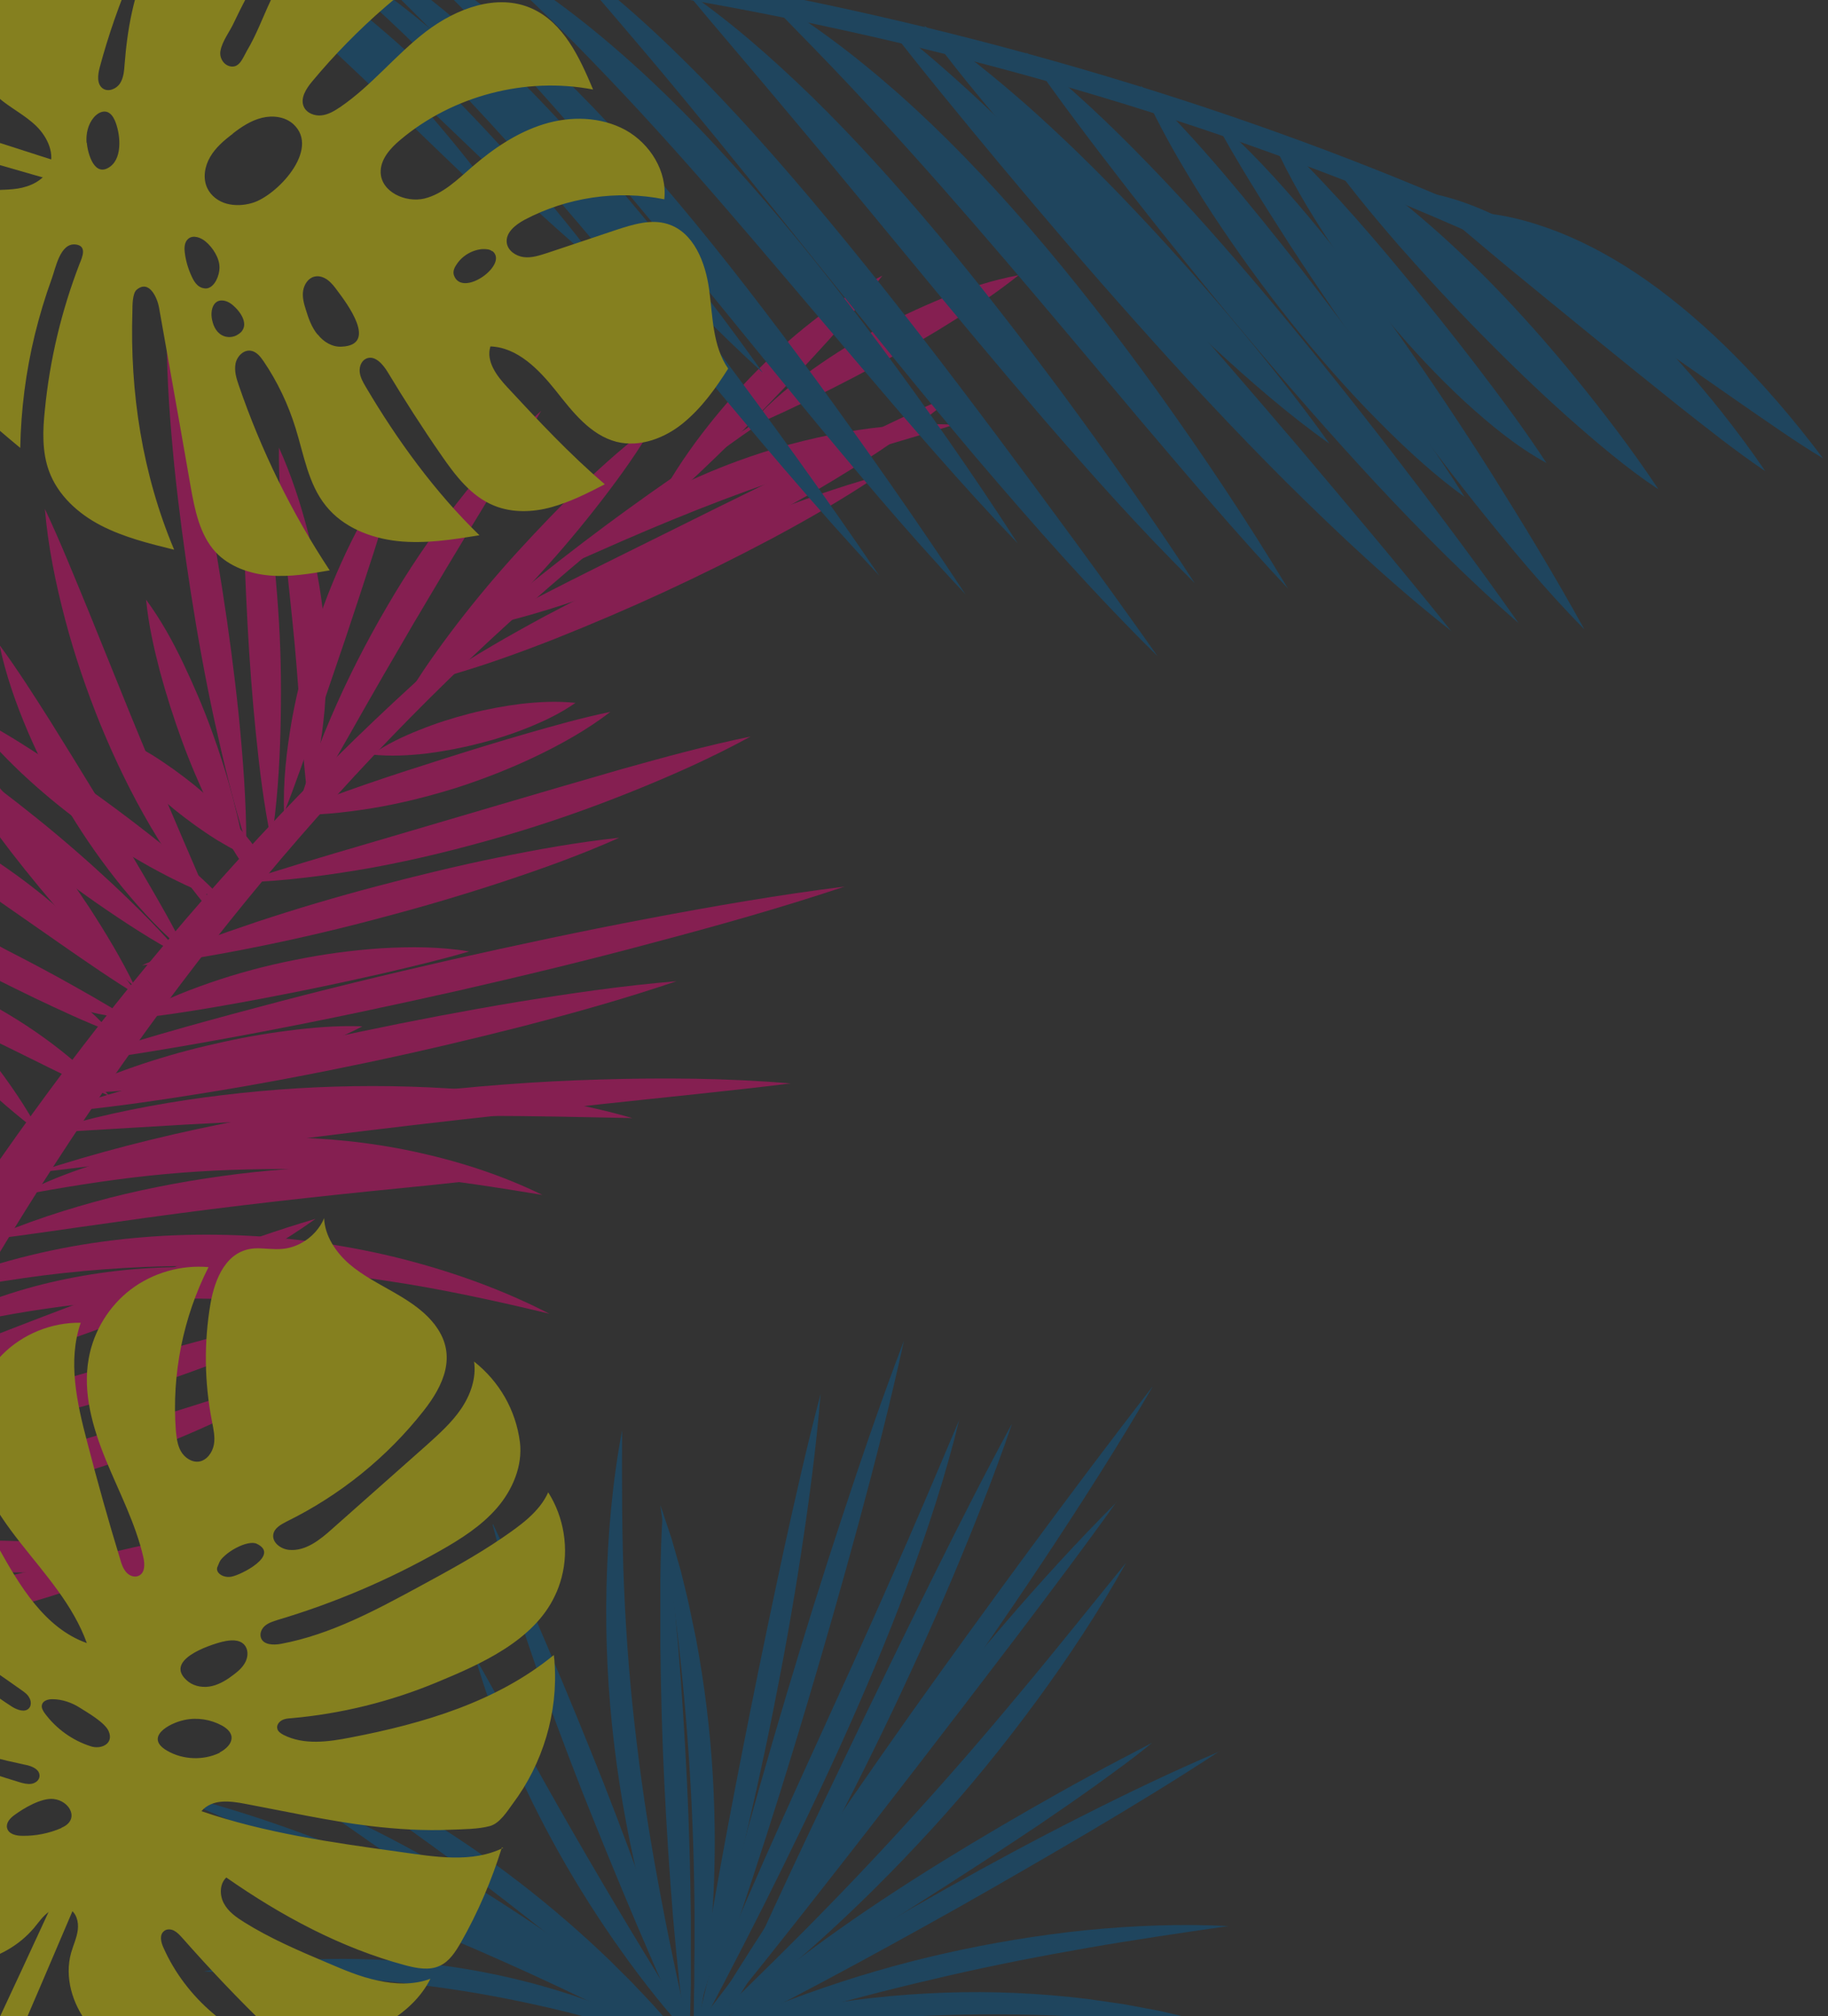 <?xml version="1.0" encoding="UTF-8"?> <svg xmlns="http://www.w3.org/2000/svg" xmlns:xlink="http://www.w3.org/1999/xlink" id="Layer_2" data-name="Layer 2" version="1.1" viewBox="0 0 749.6 826.4"><rect x="0" y="0" width="749.6" height="826.4" fill="#333333" stroke="none"/><defs><style> .cls-1 { clip-path: url(#clippath); } .cls-2 { fill: none; } .cls-2, .cls-3, .cls-4, .cls-5 { stroke-width: 0px; } .cls-3 { fill: #ff017e; } .cls-6 { opacity: .4; } .cls-4 { fill: #fff200; } .cls-5 { fill: #00609e; } </style><clipPath id="clippath"><rect class="cls-2" width="1755.6" height="826.4"></rect></clipPath></defs><g id="Opt3"><g id="Banner"><g class="cls-6"><g class="cls-1"><g><path class="cls-3" d="M-129.6,699.5c26.1-54.3,54.7-107.4,86.4-158.6,31.7-51.2,66.5-100.5,104.8-146.8,38.3-46.4,80.1-89.8,125.3-129.2,45.2-39.4,93.8-74.8,145.2-105.2-50,32.7-96.9,70-140,111-43.1,41-82.6,85.8-118.3,133.1-35.8,47.4-67.9,97.4-96.9,149-29,51.7-54.9,105.1-78.2,159.6l-28.3-12.8h0Z"></path><path class="cls-3" d="M-107.2,698.9c8.4-7.8,18.4-13.8,28.9-18.4,10.5-4.6,21.7-7.8,33.1-9.7,11.4-1.8,23-2.3,34.4-1.3,11.4,1,22.7,3.4,33.3,7.9-11.4.8-22.5,1.3-33.3,2.3-10.9.9-21.6,2.2-32.3,3.9-10.7,1.7-21.3,3.9-31.8,6.5-10.6,2.6-21.2,5.7-32.2,8.8h0Z"></path><path class="cls-3" d="M-101.7,652.8c14.9-7.4,30.9-12.5,47.2-16,16.4-3.4,33.1-5.2,49.8-5.3,16.7-.1,33.5,1.4,49.8,4.5,16.4,3.2,32.5,7.8,47.6,14.7-16.6-1.7-32.8-3.5-49-4.6-16.2-1.2-32.3-1.7-48.4-1.6-16.1.1-32.2.9-48.4,2.4-16.2,1.4-32.3,3.7-48.7,6h0Z"></path><path class="cls-3" d="M-5.9,508.3c16.4-7.3,33.5-12.8,50.8-17.3,17.3-4.4,35-7.6,52.8-9.8,17.8-2.2,35.7-3.2,53.6-3.1,17.9.1,35.8,1.3,53.4,4.5-17.8,2.3-35.4,3.9-53,5.7-17.6,1.8-35,3.7-52.5,5.8-17.4,2.1-34.9,4.4-52.3,6.9-17.5,2.4-35,5.1-52.8,7.3h0Z"></path><path class="cls-3" d="M16.5,464.5c19.5-6.3,39.6-10.5,59.8-13.6,20.2-3,40.7-4.9,61.2-5.5,20.5-.6,41,0,61.4,1.9,20.4,2,40.7,5.3,60.4,11-20.5-.4-40.7-.9-60.9-.9-20.2,0-40.4.3-60.5.9-20.2.6-40.3,1.5-60.5,2.6l-60.9,3.6h0Z"></path><path class="cls-3" d="M7.6,490c16.4-8.5,34-14.3,52.1-18.2,18.1-3.9,36.7-5.7,55.2-5.6s37.1,2,55.2,5.9c18.1,3.9,35.8,9.6,52.3,17.7-18.2-3-36-5.8-53.9-7.6-17.9-1.9-35.8-2.9-53.6-3-17.9,0-35.7.8-53.6,2.7-17.9,1.9-35.7,4.8-53.8,8.2h0Z"></path><path class="cls-3" d="M-40,533.3c20.4-10.1,42.3-17,64.8-21.5,22.5-4.4,45.5-6.2,68.4-5.6,22.9.6,45.8,3.6,68,8.9,22.2,5.4,43.9,13,64.1,23.4-22.1-5.3-44-10.1-66.1-13.4-22.1-3.4-44.2-5.4-66.4-6-22.2-.6-44.4.3-66.5,2.7-22.2,2.4-44.2,6.4-66.3,11.4h0Z"></path><path class="cls-3" d="M-33.6,547.1c15.7-9.4,33-16.1,50.8-20.6,17.9-4.5,36.3-6.8,54.8-7.1,18.5-.2,36.9,1.6,54.9,5.5,18,3.9,35.5,9.8,51.7,18.2-18-3.3-35.6-6.3-53.4-8.2-17.7-1.9-35.4-2.8-53.1-2.6-17.7.2-35.4,1.5-53,4.1-17.6,2.5-35.1,6.2-52.8,10.7h0Z"></path><path class="cls-3" d="M-61.8,593.4c16.5-6.2,33.1-11.5,49.7-16.6,16.6-5.1,33.2-10,49.8-14.8s33.3-9.5,50.1-14c16.8-4.5,33.6-8.9,50.9-12.4-15.4,8.6-31.4,15.7-47.7,22-16.3,6.3-32.9,11.9-49.7,16.8s-33.8,9-51,12.2c-17.2,3.2-34.5,5.8-52.1,6.8h0Z"></path><path class="cls-3" d="M-51.7,568c14.8-6.9,29.8-12.9,44.8-18.8,15-5.9,30-11.6,45-17.3,15-5.7,30-11.3,45.2-16.8,15.2-5.4,30.3-10.9,46.1-15.5-13.3,9.5-27.5,17.5-42,24.8-14.5,7.3-29.4,13.8-44.6,19.5-15.2,5.7-30.7,10.7-46.4,14.8-15.7,4.1-31.7,7.4-48,9.2h0Z"></path><path class="cls-3" d="M-74.1,620.5c17-5.1,34-9.5,50.8-14.1,16.9-4.6,33.6-9.3,50.3-14.2,16.7-4.9,33.3-10,50-15.3,16.7-5.2,33.3-10.7,50.3-15.7-14.8,9.9-30.5,18.1-46.7,25.2-16.2,7.1-32.9,13.2-49.9,18.2-17,5-34.3,8.9-51.8,11.7-17.5,2.7-35.2,4.4-52.9,4.2h0Z"></path><path class="cls-3" d="M-94.5,666.4c14.4-3.4,28.8-6.1,43-9,14.2-2.8,28.4-5.7,42.5-8.7,14.1-3,28.2-6.2,42.3-9.5,14.2-3.2,28.3-6.7,42.9-9.5-12.6,7.9-26.1,14-39.9,19.3-13.9,5.2-28.1,9.3-42.5,12.4s-29.1,5.2-43.9,6.1c-14.8.9-29.6.9-44.3-1.1h0Z"></path><path class="cls-3" d="M30.3,447.7c9.3-4.9,18.8-8.5,28.4-11.7,9.7-3.2,19.4-5.9,29.3-8.1,9.8-2.3,19.8-4.1,29.9-5.4,10.1-1.3,20.2-2.2,30.7-1.8-9.3,4.9-18.8,8.5-28.4,11.7-9.7,3.2-19.4,5.9-29.3,8.1s-19.8,4.1-29.9,5.4c-10.1,1.3-20.2,2.2-30.7,1.8h0Z"></path><path class="cls-3" d="M53.3,417.6c10.4-6.3,21.6-10.9,32.9-14.8,11.3-3.9,22.9-7,34.6-9.3,11.7-2.4,23.6-4,35.5-4.8,12-.7,24.1-.7,36.1,1.3-11.6,3.4-23.1,6.1-34.6,8.8-11.5,2.6-22.9,5.1-34.4,7.4-11.5,2.3-23,4.5-34.7,6.5-11.6,2-23.3,3.8-35.4,5h0Z"></path><path class="cls-3" d="M98.5,361.8c17.4-5.8,34.8-10.9,52.2-16l52-15.3c17.3-5.1,34.7-10.2,52.1-15.2,17.5-4.9,35-9.7,53-13.4-16.1,8.8-32.8,16.2-49.8,23-17,6.8-34.2,12.8-51.8,17.9s-35.3,9.5-53.3,12.8c-18,3.2-36.2,5.6-54.6,6.2Z"></path><path class="cls-3" d="M58.2,395.7c15.6-7,31.6-12.6,47.6-18,16.1-5.3,32.3-10.1,48.6-14.4s32.7-8.3,49.3-11.7c16.6-3.4,33.2-6.4,50.2-8.2-15.6,7-31.6,12.7-47.6,18-16.1,5.3-32.3,10.1-48.6,14.4-16.3,4.4-32.7,8.3-49.3,11.7-16.6,3.4-33.2,6.4-50.2,8.2h0Z"></path><path class="cls-3" d="M26.4,436.1c26.1-8.7,52.4-16.1,78.9-23.1,26.4-7.1,53-13.5,79.7-19.6,26.7-6,53.4-11.7,80.3-16.8,26.9-5.1,53.9-9.8,81.1-13.2-26.1,8.7-52.4,16.1-78.9,23.1-26.4,7.1-53,13.5-79.7,19.6-26.7,6-53.4,11.7-80.3,16.8-26.9,5.1-53.9,9.8-81.1,13.3Z"></path><path class="cls-3" d="M20.6,456.3c20.8-7.1,42-13,63.2-18.5,21.2-5.4,42.5-10.4,63.9-14.9s42.9-8.6,64.5-12.2c21.6-3.5,43.3-6.7,65.2-8.5-20.9,7.1-42,13-63.2,18.5-21.2,5.4-42.5,10.4-63.9,14.9-21.4,4.5-42.9,8.6-64.5,12.1-21.6,3.5-43.3,6.7-65.2,8.5h0Z"></path><path class="cls-3" d="M14.7,480.6c24.8-8.2,50.2-14.6,75.8-19.8,25.6-5.4,51.4-9.4,77.3-12.5,25.9-3,52-5.1,78.1-5.8,26.1-.8,52.2-.6,78.3,1.6-26,3.2-51.8,5.7-77.6,8.5-25.8,2.8-51.6,5.6-77.3,8.6-25.7,3-51.4,6.3-77.2,9.6-25.7,3.4-51.5,6.9-77.4,9.9h0Z"></path><path class="cls-3" d="M306.4,175.6c6.9-8.6,15.3-15.7,23.9-22.1,8.7-6.4,17.8-12.2,27.2-17.4,9.4-5.2,19.1-9.8,29.1-13.9,10-4,20.3-7.4,31.1-9.4-8.6,6.9-17.5,12.8-26.5,18.5-9,5.7-18.2,11-27.5,16.1-9.3,5.1-18.7,10-28.2,14.7-9.5,4.7-19.1,9.2-29.2,13.5h0Z"></path><path class="cls-3" d="M225,235.1c11-10.4,23.4-19.2,36.4-26.9,13.1-7.6,26.8-14,41-19.2,14.2-5.2,28.9-9.2,43.8-11.8,14.9-2.6,30-3.9,45.1-3.1-14.4,4.5-28.7,8.5-42.7,12.9-14.1,4.4-28,9-41.7,14-13.8,5-27.4,10.4-40.9,16.1-13.6,5.7-27,11.9-40.9,17.8h0Z"></path><path class="cls-3" d="M197.9,257c16-9,32.2-17.1,48.4-25.2l48.6-24.1,48.7-23.9c16.3-7.9,32.6-15.8,49.5-23.1-14,11.8-29.1,22.3-44.6,32-15.5,9.7-31.5,18.5-47.9,26.6s-33.2,15.4-50.3,21.8c-17.1,6.4-34.6,12-52.5,15.9h0Z"></path><path class="cls-3" d="M180.9,277.8c13.8-9.3,28.1-17.4,42.5-25.2,14.5-7.7,29.2-15,44.1-21.9,14.9-6.9,29.9-13.4,45.2-19.4,15.3-6,30.8-11.6,46.8-16-13.8,9.3-28,17.4-42.5,25.2-14.5,7.7-29.2,15-44.1,21.9s-29.9,13.3-45.2,19.4c-15.3,6-30.8,11.6-46.8,16h0Z"></path><path class="cls-3" d="M152.3,309.4c6.3-4.4,12.9-7.5,19.7-10.2,6.7-2.7,13.6-4.9,20.6-6.7s14-3.1,21.2-4c7.2-.8,14.5-1.2,22.2-.4-6.3,4.4-12.9,7.5-19.6,10.2-6.7,2.7-13.6,4.9-20.6,6.6-7,1.8-14.1,3.1-21.2,4-7.2.8-14.5,1.2-22.1.4h0Z"></path><path class="cls-3" d="M117.1,334c11-4.8,22-8.7,32.9-12.5,11-3.8,22-7.3,33-10.8s22.1-6.9,33.2-10.1c11.2-3.2,22.4-6.4,34.1-8.8-9.5,7.3-19.9,13.1-30.5,18.2-10.7,5.1-21.7,9.4-32.9,13-11.3,3.5-22.8,6.4-34.4,8.3-11.7,1.9-23.5,3.1-35.4,2.7h0Z"></path><path class="cls-3" d="M119.1,343c4-16.7,9.7-32.8,16.4-48.5,6.7-15.7,14.5-31,23.1-45.7,8.6-14.8,18.2-29,28.7-42.5,10.5-13.5,21.8-26.3,34.6-37.9-8.5,14.9-17.5,29.2-26.2,43.6-8.8,14.4-17.4,28.8-25.9,43.2-8.5,14.5-16.9,29-25.2,43.7-8.4,14.6-16.6,29.4-25.5,44h0Z"></path><path class="cls-3" d="M116.5,333.5c-.5-13,1-25.9,3.2-38.5,2.3-12.7,5.6-25.1,9.7-37.3,4.1-12.2,8.9-24.1,14.6-35.6,5.7-11.5,12.2-22.7,20.2-32.9-3.1,12.6-7,24.7-10.8,36.8-3.9,12-7.8,24-11.8,35.9l-12.2,35.8c-4.2,11.9-8.3,23.9-13.1,36h0Z"></path><path class="cls-3" d="M55.3,404.5c-9.7-8.2-18.4-17.2-26.8-26.5-8.4-9.3-16.3-18.9-23.9-28.7-7.6-9.9-14.9-20-21.7-30.4-6.8-10.5-13.3-21.2-18.8-32.7,9.7,8.2,18.4,17.2,26.8,26.5,8.4,9.3,16.3,18.9,23.9,28.7s14.8,20,21.7,30.4c6.8,10.5,13.3,21.2,18.8,32.6Z"></path><path class="cls-3" d="M76.6,390.8c-9.8-8-18.3-17.2-26.3-26.9-7.9-9.7-15.1-19.9-21.6-30.6s-12.3-21.8-17.2-33.2c-4.9-11.5-9.1-23.3-11.7-35.7,7.5,10.2,14.1,20.6,20.7,31,6.5,10.4,12.9,20.8,19.3,31.3,6.3,10.5,12.6,20.9,18.8,31.5,6.2,10.6,12.4,21.3,18,32.6h0Z"></path><path class="cls-3" d="M88.8,376.3c-10.4-11.4-19.2-24.2-27-37.4-7.8-13.3-14.5-27.1-20.4-41.4-5.8-14.2-10.8-28.8-14.7-43.6-3.9-14.8-7-29.9-8.3-45.3,6.6,14,12.2,28.1,18,42.1l17,42c5.7,13.9,11.5,27.8,17.5,41.7,5.9,13.9,12,27.7,17.9,42h0Z"></path><path class="cls-3" d="M101.4,357c-6-8.3-10.8-17.1-15.2-26-4.3-9-8.2-18.1-11.6-27.4s-6.4-18.7-9-28.3c-2.5-9.6-4.7-19.3-5.7-29.5,6.1,8.3,10.9,17,15.2,26,4.3,9,8.2,18.1,11.6,27.4s6.4,18.7,8.9,28.3c2.5,9.6,4.7,19.3,5.7,29.5h0Z"></path><path class="cls-3" d="M75,392.2c-12.3-6.5-23.9-14.1-35.2-21.9-11.3-7.9-22.2-16.2-32.9-24.8-10.7-8.6-21.1-17.6-31.1-27-10-9.4-19.8-19.1-28.8-29.8,12.3,6.5,23.9,14.1,35.2,21.9,11.3,7.9,22.2,16.2,32.9,24.8,10.7,8.6,21,17.6,31.1,27,10,9.4,19.8,19.1,28.8,29.8h0Z"></path><path class="cls-3" d="M91.5,369c-10.6-3.6-20.4-8.4-30-13.7-9.5-5.3-18.8-11.2-27.6-17.6-8.8-6.4-17.2-13.4-25.2-20.9-7.9-7.5-15.4-15.5-22-24.5,10,4.9,19.3,10.6,28.4,16.5,9,5.9,17.8,12.1,26.5,18.4s17.2,12.8,25.7,19.6c8.4,6.9,16.7,13.9,24.3,22.1h0Z"></path><path class="cls-3" d="M108.9,354c-7.2-2.4-13.6-5.9-19.8-9.6-6.1-3.8-11.9-8-17.5-12.5-5.5-4.5-10.8-9.4-15.7-14.6-4.9-5.3-9.6-10.9-13.4-17.5,7.2,2.4,13.6,5.9,19.8,9.6,6.1,3.8,11.9,8,17.5,12.5,5.5,4.5,10.8,9.4,15.7,14.6,4.9,5.3,9.6,10.9,13.4,17.5h0Z"></path><path class="cls-3" d="M126.2,327c-1.6-12.2-2.3-24.2-3.2-36.1-.9-11.9-1.8-23.7-3-35.4l-3.7-35.6c-1.1-12-2.1-24-1.9-36.4,5.1,11.3,8.8,22.8,11.9,34.6,3,11.8,5.3,23.8,6.5,36.1,1.2,12.2,1.3,24.6.3,36.8-1.1,12.2-3.2,24.3-6.9,36.1h0Z"></path><path class="cls-3" d="M111.3,345c-3.1-14.9-4.9-29.7-6.4-44.6-1.5-14.9-2.6-29.7-3.4-44.6s-1.4-29.7-1.7-44.6c-.3-14.9-.4-29.8.4-45,4.6,14.5,7.5,29.3,9.7,44.1,2.2,14.9,3.6,29.8,4.5,44.7s1,29.9.6,44.9c-.4,15-1.4,30-3.7,44.9h0Z"></path><path class="cls-3" d="M101,345.8c-5.4-16.8-9.4-33.9-13.2-51-3.7-17.1-6.8-34.3-9.5-51.6-2.7-17.3-5-34.6-6.8-52-1.7-17.4-3.1-34.9-3.1-52.6,5.4,16.8,9.5,33.9,13.2,51,3.7,17.1,6.8,34.3,9.5,51.6,2.7,17.3,5,34.6,6.8,52,1.7,17.4,3.1,34.9,3.1,52.6h0Z"></path><path class="cls-3" d="M165.9,287.2c6.5-11.2,14-21.6,21.8-31.8,7.8-10.1,16-19.9,24.6-29.3s17.4-18.6,26.6-27.5c9.3-8.8,18.8-17.3,29.4-25-6.5,11.3-14,21.7-21.8,31.8-7.8,10.1-16,19.9-24.6,29.3-8.5,9.5-17.4,18.6-26.6,27.5-9.3,8.8-18.8,17.3-29.4,25h0Z"></path><path class="cls-3" d="M267.3,210.9c4.9-10.6,11.1-20.3,17.9-29.6,6.8-9.2,14.2-18,22.2-26.3,8-8.3,16.4-16,25.5-23.1,9-7.1,18.5-13.7,28.9-18.9-6.9,9.4-14.4,17.9-22,26.4-7.6,8.4-15.3,16.6-23.1,24.7-7.8,8.1-15.7,16.1-23.9,24-8.2,7.9-16.4,15.6-25.6,22.9h0Z"></path><path class="cls-3" d="M16.5,464.5c-9.8-7.3-18.7-15.2-27.4-23.3-8.7-8.1-17.1-16.3-25.5-24.6l-25.1-24.8c-8.4-8.3-16.8-16.5-25.4-25.2,11.5,4.1,22,10.4,31.9,17.4,9.9,7,19,14.9,27.6,23.4,8.6,8.5,16.5,17.5,23.9,26.9,7.3,9.5,14.2,19.4,19.9,30.2h0Z"></path><path class="cls-3" d="M45.4,422.9c-10.9-4.2-21.1-9-31.4-13.9-10.2-4.9-20.2-10-30.2-15.1s-20-10.3-29.9-15.6c-9.9-5.4-19.9-10.8-29.7-17.1,11.6,1.3,22.8,4.2,33.7,7.8,10.9,3.7,21.5,8.2,31.8,13.4,10.2,5.2,20.1,11.2,29.5,17.9,9.4,6.7,18.3,14,26.2,22.6h0Z"></path><path class="cls-3" d="M56.8,408.2c-10.8-6.6-20.9-13.6-31-20.6l-30-20.9-30.1-20.9c-10-7-20.2-14-30.1-21.8,12.3,2.9,24,7.6,35.2,13,11.2,5.5,22,11.9,32.3,19.1,10.3,7.2,20,15.1,29.1,23.7,9,8.7,17.5,18,24.6,28.4h0Z"></path><path class="cls-3" d="M44.8,449.2c-11.1-4.8-21.5-10-32-15.2l-31.1-15.3c-10.4-5-20.8-10-31.3-15-10.5-5-21.1-9.9-31.7-15.5,12.1.4,23.8,2.8,35.3,6,11.5,3.3,22.7,7.6,33.4,12.9,10.7,5.2,21,11.3,30.7,18.3,9.7,7,18.8,14.8,26.7,23.8h0Z"></path><path class="cls-3" d="M4.5,488.4c-10.6-6-20.4-12.7-30.1-19.3-9.7-6.6-19.3-13.2-29.1-19.6-9.7-6.4-19.5-12.6-29.5-18.7-10-6.2-20.2-12.2-30.2-19,12,1.9,23.6,5.4,34.8,10,11.2,4.6,21.9,10.3,32,17,10.1,6.7,19.6,14.2,28.3,22.5,8.7,8.3,16.8,17.2,23.8,27.2h0Z"></path><path class="cls-3" d="M53.3,417.6c-11.6-1.1-22.8-4.2-33.7-7.9-10.9-3.8-21.4-8.3-31.6-13.3s-20.2-10.5-29.9-16.5c-9.7-6-19.1-12.4-28.1-19.8,11.4,2.6,22.1,6.5,32.7,10.8,10.5,4.3,20.8,9,31,14,10.1,5,20.1,10.2,30,15.6,9.9,5.5,19.7,11,29.6,17.2h0Z"></path><path class="cls-5" d="M270.8,617c1.5,4.5,3,8.9,4.5,13.4,1.3,4.5,2.6,9.1,3.9,13.6,1.1,4.6,2.3,9.2,3.3,13.8,1,4.6,1.9,9.2,2.9,13.9,3.5,18.6,5.8,37.4,6.9,56.2,1.1,18.9,1.1,37.8-.2,56.7-.4,4.7-.8,9.4-1.2,14.1-.5,4.7-1.1,9.4-1.7,14.1-.7,4.7-1.4,9.3-2.2,14-.9,4.6-1.8,9.3-2.8,13.9,0-4.7.1-9.4.3-14.1,0-4.7.1-9.4.2-14.1,0-4.7,0-9.4.1-14,0-4.7,0-9.3,0-14-.1-18.7-.7-37.3-1.8-55.9-1.1-18.6-2.7-37.2-4.8-55.7-.6-4.6-1.1-9.3-1.7-13.9-.6-4.6-1.2-9.3-1.8-13.9-.7-4.6-1.3-9.3-1.9-13.9-.7-4.6-1.4-9.3-2-14h0Z"></path><path class="cls-5" d="M89.8,759.4c4.2.5,8.4,1,12.6,1.7,4.2.7,8.3,1.5,12.5,2.2,4.1.9,8.3,1.8,12.4,2.7,4.1,1,8.2,2.1,12.3,3.2,16.3,4.5,32.3,10.1,48,16.6,15.6,6.5,30.9,14,45.5,22.5,3.6,2.2,7.3,4.3,10.9,6.5,3.6,2.3,7.1,4.6,10.6,6.9,3.5,2.4,6.9,4.8,10.4,7.3,3.4,2.5,6.7,5.1,10,7.8-3.8-1.8-7.6-3.7-11.4-5.6-3.8-1.8-7.5-3.7-11.3-5.6-3.8-1.8-7.6-3.7-11.3-5.5-3.8-1.8-7.6-3.6-11.3-5.4-15.1-7.1-30.3-13.9-45.7-20.4-15.4-6.4-30.9-12.5-46.6-18.2-3.9-1.4-7.9-2.8-11.8-4.3-4-1.4-7.9-2.8-11.8-4.2-4-1.3-7.9-2.7-11.9-4.1-4-1.3-8-2.7-11.9-4.2h0Z"></path><path class="cls-5" d="M66.6,734.2c19.6,4.4,38.8,10.5,57.6,17.4,18.8,7,37.3,14.9,55.4,23.7,18.1,8.8,35.7,18.4,52.9,29,17.1,10.6,33.7,22,49.1,34.8-17.6-9.6-35.1-19.2-52.7-28.5-17.6-9.3-35.4-18.2-53.3-27-17.9-8.7-35.9-17.1-54.1-25.3-18.2-8.2-36.5-16.1-54.9-24.1h0Z"></path><path class="cls-5" d="M127.7,721c3.8,1.6,7.6,3.2,11.4,5,3.7,1.8,7.4,3.6,11.2,5.5,3.7,1.9,7.3,3.9,10.9,5.9,1.8,1,3.6,2,5.4,3.1,1.8,1,3.6,2.1,5.4,3.1,14.2,8.5,27.9,17.9,41,28,13.1,10.1,25.7,21,37.6,32.5l4.4,4.4c1.5,1.5,3,2.9,4.4,4.4,2.9,3,5.7,6,8.5,9,2.8,3.1,5.5,6.2,8.2,9.3,2.7,3.2,5.3,6.3,7.9,9.6-3.3-2.5-6.5-5.1-9.7-7.7-3.2-2.6-6.4-5.2-9.6-7.8l-19.1-15.6c-12.7-10.4-25.5-20.6-38.4-30.6-12.9-10-26.1-19.8-39.4-29.3-3.3-2.4-6.7-4.8-10-7.2-3.4-2.3-6.7-4.7-10.1-7.1-3.4-2.3-6.8-4.7-10.1-7.1-3.4-2.3-6.8-4.7-10.1-7.2h0Z"></path><path class="cls-5" d="M255.1,586.4c-.1,21.5-.1,43,.8,64.3.9,21.3,2.6,42.6,5.2,63.7,2.5,21.2,5.9,42.2,9.9,63.2,3.9,21,8.6,41.9,13.1,63-8.2-19.9-14.8-40.5-20.2-61.4-5.4-20.9-9.4-42.2-12-63.7s-3.7-43.2-3.2-64.8c.5-21.6,2.4-43.2,6.4-64.4h0Z"></path><path class="cls-5" d="M202.2,624.8c2.1,4.4,4.1,8.7,6.1,13.2,2,4.4,3.9,8.8,5.9,13.2,1.9,4.4,3.9,8.8,5.8,13.2,1.9,4.4,3.8,8.8,5.7,13.3,7.5,17.7,14.8,35.5,21.9,53.4,7,17.9,13.8,36,20,54.2,1.5,4.6,3.1,9.1,4.6,13.7,1.5,4.6,2.9,9.2,4.3,13.8,1.4,4.6,2.8,9.2,4,13.9,1.3,4.7,2.5,9.3,3.7,14-2.1-4.4-4.1-8.7-6.1-13.1-2-4.4-4-8.8-5.9-13.2-2-4.4-3.9-8.8-5.8-13.2-1.9-4.4-3.8-8.8-5.7-13.3-7.5-17.7-14.8-35.5-21.9-53.4-7-17.9-13.8-36-20-54.2-1.6-4.6-3.1-9.1-4.6-13.7-1.5-4.6-2.9-9.2-4.4-13.8-1.4-4.6-2.8-9.2-4.1-13.9-1.3-4.7-2.5-9.3-3.7-14h0Z"></path><path class="cls-5" d="M393.4,581.8c-5.7,23.3-13.2,46.1-21.6,68.6-8.4,22.5-17.8,44.5-27.7,66.3-9.9,21.8-20.4,43.3-31.1,64.7-10.8,21.3-21.8,42.6-33.3,63.6,8-22.6,17.2-44.7,26.7-66.7,9.5-21.9,19.4-43.7,29.3-65.4,9.9-21.7,19.8-43.4,29.4-65.2,9.7-21.8,19-43.8,28.3-65.8h0Z"></path><path class="cls-5" d="M370.7,549.5c-5.5,25-11.8,49.8-18.5,74.5-6.7,24.7-13.7,49.2-21,73.7-7.3,24.5-14.9,48.9-22.9,73.1-8,24.3-16.3,48.5-25.4,72.4,5.5-25,11.8-49.8,18.5-74.5,6.7-24.7,13.7-49.2,21-73.7,7.3-24.5,14.9-48.9,22.9-73.1,8-24.3,16.3-48.5,25.4-72.4Z"></path><path class="cls-5" d="M472.6,568.5c-14.1,24.2-29.2,47.8-44.6,71-15.5,23.3-31.4,46.2-47.5,69-16.1,22.8-32.6,45.4-49.1,67.8-16.6,22.5-33.3,44.8-50.5,66.9,14.1-24.2,29.1-47.8,44.6-71.1,15.5-23.3,31.4-46.2,47.5-69,16.2-22.8,32.6-45.4,49.1-67.8,16.6-22.5,33.3-44.8,50.5-66.9h0Z"></path><path class="cls-5" d="M461.6,640.9c-11,19.6-23.4,38.4-36.7,56.5-13.3,18.1-27.5,35.6-42.7,52.2s-31.1,32.5-47.9,47.5c-16.8,15-34.3,29.1-52.8,41.9,16-15.8,32.1-31.3,47.8-47.1,15.7-15.8,31.1-32,46-48.5,15-16.5,29.5-33.3,43.8-50.5,14.3-17.1,28.2-34.6,42.4-52h0Z"></path><path class="cls-5" d="M472.2,714.6c-3.7,3-7.4,5.9-11.2,8.7-3.8,2.8-7.6,5.6-11.5,8.4-7.7,5.5-15.5,10.9-23.3,16.2-15.7,10.5-31.5,20.8-47.4,30.9-15.9,10.2-31.7,20.2-47.5,30.5-3.9,2.6-7.9,5.2-11.8,7.7-3.9,2.6-7.9,5.2-11.8,7.8-3.9,2.6-7.8,5.3-11.8,7.8-3.9,2.7-7.8,5.3-11.8,7.9,3.4-3.3,6.8-6.6,10.2-9.9,3.5-3.2,7.1-6.3,10.6-9.4,3.6-3,7.3-6.1,11-9.1,3.7-2.9,7.5-5.9,11.2-8.8,15.1-11.5,30.8-22.2,46.7-32.4,16-10.2,32.2-19.9,48.6-29.3,8.2-4.7,16.4-9.3,24.7-13.8,4.1-2.3,8.3-4.5,12.5-6.7,4.2-2.2,8.4-4.4,12.6-6.6h0Z"></path><path class="cls-5" d="M281.6,839c-4.1-1.2-8.1-2.5-12.1-3.8-4-1.2-8.1-2.4-12.1-3.7-4.1-1.2-8.1-2.3-12.1-3.4l-12.2-3.2c-16.2-4-32.6-7.3-49.1-9.7-16.5-2.4-33.2-4-49.9-5.1-4.2-.2-8.4-.5-12.6-.7-4.2-.1-8.4-.3-12.6-.5-4.2-.1-8.4-.3-12.7-.4-4.2,0-8.5-.2-12.7-.4,4.2-.8,8.4-1.5,12.6-2.1,4.2-.6,8.4-1,12.7-1.5,4.2-.4,8.5-.7,12.7-1,2.1-.1,4.2-.2,6.4-.3l6.4-.2c17-.3,34.2.7,51.1,3.2,16.9,2.5,33.6,6.4,49.8,11.8,16.2,5.5,31.9,12.3,46.5,21.1h0Z"></path><path class="cls-5" d="M503.7,789.5c-19.3,2.8-38.5,5.6-57.5,8.9-19,3.3-38,7-56.8,11.3-18.8,4.3-37.5,9-56.1,14.3-18.6,5.2-37.1,11-55.7,16.7,17.1-9.3,35.1-17,53.5-23.6,18.4-6.6,37.2-12.1,56.3-16.4s38.4-7.5,57.8-9.5c19.4-1.9,39-2.7,58.5-1.7h0Z"></path><path class="cls-5" d="M272.4,839.3c18.2-7.2,37.2-12.3,56.4-16,19.3-3.7,38.9-5.8,58.5-6.5s39.3.2,58.8,2.6c4.9.7,9.7,1.4,14.6,2.1,4.8.9,9.6,1.8,14.5,2.7,4.8,1.1,9.5,2.2,14.3,3.3,2.4.6,4.7,1.3,7.1,2l3.5,1,3.5,1-.2.8c-1.2-.6-2.5-1.2-3.7-1.8,1.3.3,2.6.7,3.9,1l-.2.8-3.6-.4-3.6-.4c-2.4-.3-4.8-.6-7.2-.9-4.8-.5-9.7-1-14.5-1.5-4.8-.4-9.7-.8-14.5-1.3-4.8-.3-9.6-.6-14.5-1-19.3-1.1-38.6-1.4-57.8-.8-19.3.6-38.5,2-57.7,4.3-19.2,2.2-38.3,5.4-57.5,9h0Z"></path><path class="cls-5" d="M500.1,717.8c-17.5,11.5-35.4,22.4-53.3,33-18,10.6-36,21-54.2,31.3-18.2,10.2-36.5,20.3-54.9,30.1-18.4,9.8-37,19.4-55.9,28.4,17-12.2,34.5-23.6,52.3-34.7,17.8-11,35.8-21.6,54-31.8,18.2-10.2,36.6-20.1,55.2-29.5,18.6-9.4,37.5-18.5,56.8-26.7h0Z"></path><path class="cls-5" d="M457.8,615.7c-13.2,18.5-26.9,36.6-40.5,54.6-13.7,18-27.5,36-41.3,53.9s-27.7,35.8-41.7,53.6c-14,17.8-28,35.6-42.6,53,11.4-19.7,23.9-38.7,36.8-57.3,12.9-18.7,26.3-37,40.2-54.9,13.9-18,28.2-35.6,43-52.8,14.8-17.2,30.1-34,46.2-50.1h0Z"></path><path class="cls-5" d="M414.9,583.9c-7.4,21.5-15.8,42.6-24.6,63.5-8.9,20.9-18.3,41.5-28.2,62s-20.2,40.6-31.1,60.6c-10.9,19.9-22.2,39.6-34.5,58.7,8.9-20.9,18.4-41.5,28-62,9.6-20.5,19.4-40.9,29.2-61.3,9.9-20.4,19.8-40.7,29.9-61,10.1-20.3,20.3-40.5,31.2-60.5h0Z"></path><path class="cls-5" d="M336.5,571.4c-1.8,21.9-4.7,43.7-8,65.3-3.3,21.7-7.2,43.3-11.5,64.8-4.3,21.5-9.1,42.9-14.3,64.2-5.3,21.3-11,42.5-17.8,63.4,3-21.8,6.8-43.3,10.7-64.9,3.9-21.5,8.1-43,12.4-64.5,4.3-21.5,8.8-42.9,13.4-64.3,4.7-21.4,9.5-42.8,15.1-64h0Z"></path><path class="cls-5" d="M271.8,619.4c1.4,9.2,2.5,18.4,3.6,27.6,1,9.2,1.9,18.5,2.7,27.7,1.5,18.5,2.7,37,3.6,55.5s1.4,37,1.6,55.5c0,9.3,0,18.5,0,27.8-.2,9.3-.4,18.6-1,27.8-1.5-9.2-2.5-18.4-3.6-27.6-1-9.2-1.9-18.5-2.7-27.7-1.5-18.5-2.7-37-3.6-55.5s-1.4-37-1.6-55.5c0-9.3,0-18.5,0-27.8.1-9.3.4-18.6,1-27.8h0Z"></path><path class="cls-5" d="M128.9,738.9c3.6,1.5,7.1,3,10.6,4.6,3.5,1.6,6.9,3.2,10.4,4.9,3.4,1.7,6.9,3.4,10.3,5.2,3.4,1.8,6.8,3.6,10.1,5.4,13.4,7.4,26.6,15.2,39.4,23.6,12.8,8.3,25.4,17.1,37.5,26.4s24,19.1,35.2,29.6l-.9.3c.5-1.5,1-3.1,1.5-4.6,0,1.6-.2,3.2-.4,4.8v.9c0,0-.9-.5-.9-.5-13.2-7.8-26-16.1-38.8-24.3-12.8-8.2-25.5-16.6-38.2-24.9-12.7-8.3-25.4-16.7-38.1-25.2-3.2-2.1-6.3-4.2-9.5-6.4-3.2-2.1-6.3-4.3-9.4-6.5-3.1-2.2-6.3-4.3-9.4-6.6-3.1-2.2-6.2-4.4-9.3-6.7h0Z"></path><path class="cls-5" d="M194.8,679.3c2,3.4,3.9,6.8,5.8,10.2,1.9,3.4,3.8,6.8,5.7,10.2,1.9,3.4,3.8,6.8,5.6,10.2,1.9,3.4,3.8,6.8,5.6,10.2,7.5,13.6,15.2,27.1,23,40.5,7.8,13.4,15.7,26.7,23.8,40,2,3.3,4.1,6.6,6.1,10,2,3.3,4.1,6.6,6.1,10,2,3.3,4.1,6.6,6.1,10,2,3.3,4.1,6.7,6,10.1-2.8-2.8-5.4-5.7-8.1-8.6-2.6-2.9-5.2-5.9-7.7-8.9-2.5-3-5-6.1-7.4-9.2-2.4-3.1-4.8-6.2-7.1-9.4-9.3-12.7-17.9-25.8-25.8-39.4-7.9-13.6-15.1-27.6-21.4-41.9-1.6-3.6-3.1-7.2-4.6-10.8-1.5-3.6-2.9-7.3-4.3-11-1.3-3.7-2.7-7.4-3.9-11.1-1.2-3.7-2.4-7.5-3.5-11.3h0Z"></path><path class="cls-5" d="M399,674.5c-17.4,26.4-35,52.6-52.8,78.7-17.9,26-36.1,51.9-54.7,77.4-37.2,51.1-75.9,101.1-114.9,150.8l-7.2-5.8c40.2-48.7,80-97.7,118.4-147.8,19.2-25.1,38-50.4,56.5-76s36.7-51.4,54.7-77.3h0Z"></path><path class="cls-4" d="M206.4,757.4c-12.9,6.4-28.1,3.7-42.4,1.7-27.5-3.8-55.2-7.7-81.4-16.7,2.1-2.5,5.3-3.7,8.5-3.9s6.4.3,9.5.9c17.1,3.2,34.1,7,51.3,9.1,11,1.3,22.1,2,33.1,1.5,5-.2,11.1-.2,15.9-1.5,4-1.1,7-5.9,9.4-9.2,12.3-16.4,18.6-37.3,17.1-57.8,0-1-.2-2-.3-3.1-23.4,19.2-53.6,28.1-83.3,33.8-9.2,1.8-19.2,3.2-27.6-1.1-1.1-.6-2.3-1.4-2.5-2.6-.3-1.3.6-2.6,1.8-3.3s2.5-.8,3.9-.9c20.5-1.8,40.7-6.8,59.7-14.7,17.9-7.4,39.7-17,48.4-35.4,1.2-2.4,2.1-5,2.8-7.6,3.1-11.7,1-24.7-5.5-34.9-3.6,8.1-11.6,13.7-18.9,18.7-10.8,7.4-22.3,13.6-33.7,19.8-18.1,9.8-36.6,19.8-56.9,23.6-3.1.6-7.3.5-8.3-2.5-.6-1.8.3-3.8,1.8-5,1.5-1.2,3.3-1.7,5.1-2.3,23.2-6.9,45.5-16.4,66.5-28.3,8.5-4.8,17-10.2,23.4-17.6s10.6-17.3,9.4-27c-1.7-13.1-8.4-24.8-18.8-33,1,6.8-1.5,13.8-5.4,19.5-3.9,5.7-9.1,10.3-14.2,14.9-12.9,11.4-25.7,22.8-38.6,34.2-5,4.5-10.9,9.2-17.6,8.6-3.5-.3-7.2-3.1-6.5-6.5.5-2.5,3.1-3.9,5.4-5.1,21.8-10.7,41.2-26.3,56.2-45.4,8.2-10.4,13.8-22.6,5.1-34.6-4.3-6-10.6-10.1-17-13.8-6.4-3.7-13-7-18.6-11.8-5.5-4.8-10-11.5-10.3-18.8-.8,2.1-2.1,4-3.6,5.7-3.4,3.8-8.2,6.4-13.3,6.9-3.7.4-7.4-.3-11.2-.2-12,.5-16.7,12.5-18.5,22.7-2.7,15.9-2.5,32.2.6,48.1.6,3.2,1.4,6.5.8,9.7-.6,3.2-2.9,6.4-6.1,6.9-3,.4-5.9-1.6-7.4-4.2-1.5-2.6-1.8-5.7-2.1-8.7-1.7-22.9,3-46.3,13.4-66.8-11.2-1-22.8,2.3-31.8,9.1s-15.3,17.1-17.3,28.2c-2.6,14.1,1.6,28.5,7,41.7s12.2,26,15.4,40c.6,2.7.7,6.1-1.7,7.4-1.7,1-4,.2-5.3-1.3-1.3-1.5-2-3.4-2.5-5.3-4.9-16-9.4-32.1-13.6-48.3-4.2-16-8-33.1-2.6-48.7-11.9-.2-23.8,4.6-32.2,13.1-8.4,8.4-13.2,20.4-12.9,32.3.4,16.6,9.9,31.5,20.2,44.6,10.3,13.1,21.8,25.7,27.4,41.3-17.2-6.1-27.5-23.4-36.4-39.4-10.6-19.1-21.2-38.3-27.5-59.2-9.6,10.9-19.1,22.3-21.7,36.7-3.1,17.4,5.2,35.2,17.1,48.3,11.9,13.1,27.2,22.5,41.6,32.8,1.3.9,2.6,1.8,3.3,3.2.8,1.3.9,3.2-.1,4.3-1.7,1.9-4.9.7-7.1-.7-27.5-17.7-49.4-44-61.9-74.2-7,9.5-13.5,19.7-16.4,31.2-2.9,11.5-1.8,24.4,5.3,33.8,5.7,7.5,14.4,12,23,15.7,17.8,7.8,36.6,13.4,55.6,17.4,2.7.5,6,1.9,5.8,4.7-.1,1.7-1.8,2.9-3.4,3.1s-3.3-.2-4.9-.7c-30.2-9.2-60.1-20.6-86.7-37.8-5,16.3.5,35.1,11.9,47.8,11.4,12.7,29.7,18.8,46.4,15.5,3.3-.7,6.7-1.7,10.1-1.1,3.4.5,6.7,3.3,6.5,6.7-.3,4.9-6.7,6.5-11.6,6.3-16.1-.5-32-5.3-45.6-13.8-3.7,18.6,6.5,39,23.5,47.2s39.4,3.4,51.6-11.1c1.9-2.3,3.6-4.8,6-6.5,2.4-1.8,5.7-2.7,8.4-1.2,2.9,1.5,3.9,5.2,3.5,8.5s-1.8,6.2-2.7,9.3c-2.9,10.1.5,21.3,7,29.5s15.8,13.9,25.4,18c9.2,3.9,19.2,6.7,29.2,6s20.1-5,26-13c-21.7-5.7-40.7-21.9-49.8-42.5-1-2.2-1.7-5.1.2-6.7,1.1-1,2.9-.9,4.2-.2s2.3,1.8,3.3,2.9c11.4,12.9,23.2,25.4,35.6,37.3,3.7,3.5,7.6,7.2,12.6,8.3,4.6,1,9.4-.3,13.9-1.8,7.9-2.5,15.7-5.3,22.7-9.5s13.3-10.1,17-17.5c-6.9,2.6-14.5,2.3-21.7.7-7.2-1.5-13.9-4.4-20.7-7.3-11.6-4.9-23.3-9.9-34-16.6-3.2-2-6.5-4.3-8.3-7.7-1.8-3.3-1.8-8,1-10.6,22.5,15.7,47,28.9,73.5,36,4.6,1.2,9.7,2.2,14,.2,4-1.8,6.5-5.8,8.7-9.6,7-12.3,12.6-25.4,16.8-38.9h0ZM18.3,702.2c-.7-1-1.4-2.2-1.1-3.4.4-1.7,2.5-2.3,4.2-2.3,4.1,0,8.1,1.4,11.5,3.6,3,1.9,10,5.9,11.6,9.4,2.4,5.3-3.1,7.7-7.3,6.3-7.5-2.4-14.2-7.2-18.9-13.6h0ZM25.2,749.3c-5.1,2.2-10.6,3.3-16.1,3.2-2.5,0-5.6-.7-6.2-3.2-.5-2.1,1.2-4,3-5.3,3.8-2.8,11-7.1,16-6.6,6.8.7,11,8.6,3.3,11.8h0ZM89.6,644.7c-.8-1-.8-2.2-.2-3.5,2.1-4.8,12.2-10.2,15.9-8.4,9.6,4.6-6.4,12.8-10.5,13.5-1.9.3-4-.2-5.2-1.6h0ZM91.5,672.9c2.9-.7,6.5-1,8.6,1.2,1.7,1.8,1.7,4.6.7,6.8-1,2.2-2.8,3.9-4.8,5.4-2.7,2.1-5.7,4-9,4.8-3.3.8-7.1.3-9.8-1.8-10.6-8.5,8.1-14.9,14.2-16.4h0ZM90.2,718.4c-6.7,3.3-15.2,3-21.7-.8-9.3-5.4.5-11.2,7.2-12.6,5.2-1.1,10.7-.2,15.3,2.3,1.8,1,3.5,2.4,3.9,4.3.5,2.9-2.2,5.4-4.8,6.7h0Z"></path><path class="cls-4" d="M140.4,519.1c-14.7,35.6-29.5,71.1-44.3,106.6-14.8,35.5-29.7,71-44.7,106.5-15,35.5-30,70.9-45.3,106.3-7.7,17.7-15.3,35.3-23.1,53l-5.9,13.2-5.9,13.2c-3.9,8.8-8.1,17.6-12.2,26.3l-12.5-6.3c4.3-8.5,8.7-17,12.9-25.7l6.3-12.9,6.2-13c8.3-17.3,16.5-34.7,24.6-52.2,16.3-34.8,32.4-69.8,48.4-104.8,16-35,32-70,47.9-105.1,15.9-35,31.8-70.1,47.5-105.2h0Z"></path><path class="cls-5" d="M-33.5-27.3c104.8-7.3,221.4.4,337.4,22.2,116.3,21.9,229,57.5,325.8,102.9l-4.9,7.6C529.2,60.4,417.9,25.3,302.8,3.6,188.2-18,72.8-25.5-30.7-18.3l-2.8-9h0Z"></path><path class="cls-5" d="M723.7,193c-11.9-8-23.8-17.5-35.6-26.8-11.8-9.4-23.5-18.9-35.2-28.4-11.7-9.5-23.4-19.1-35.1-28.7-11.7-9.8-23.5-19.4-35.2-30.5,12.5,1.7,24.6,6.5,36.6,12.7,11.9,6.3,23.6,14.2,35.2,23.8s23,20.7,34.5,33.5c11.5,12.9,23.1,27.2,34.9,44.4h0Z"></path><path class="cls-5" d="M679.8,200.4c-12.7-8.4-25-18.9-37.1-29.6-12.1-10.8-23.9-22.2-35.5-34-11.5-11.7-22.8-23.9-33.7-36.3-10.9-12.6-21.5-25.3-31.3-39.4,12.5,6.3,24.2,14.8,35.8,24.1,11.5,9.5,22.9,20,34.2,31.6,11.3,11.6,22.5,24.2,33.7,37.9,11.2,13.8,22.6,28.5,34,45.6h0Z"></path><path class="cls-5" d="M747.6,187.9c-11.5-6.9-23.3-15.3-35.2-23.5-11.9-8.3-23.9-16.7-36-25.1-12.1-8.4-24.4-16.8-36.9-25.3-12.4-8.6-25.1-17-37.9-27,12.8.1,25.4,3.4,37.7,8.2,12.3,4.9,24.4,11.6,36.3,20s23.7,18.5,35.6,30.4c11.9,12,23.8,25.6,36.4,42.3h0Z"></path><path class="cls-5" d="M649.5,257.8c-15.9-16.2-30.5-33.8-44.5-51.3-14-17.6-27.2-35.3-39.8-53-12.6-17.7-24.6-35.2-36-52.7-11.3-17.6-22.2-34.8-31.9-52.8,13.8,11.8,26.6,25.7,39.3,40.8,12.7,15.2,25.1,31.6,37.5,49.1,12.4,17.6,24.9,36.2,37.5,56.1,12.5,19.9,25.3,40.8,38,63.8h0Z"></path><path class="cls-5" d="M231.3-17.4c19.7,14,38.5,31.1,57.7,50.7,19.1,19.6,38.3,41.7,58.1,65.9s40.1,50.6,61.3,78.9c21.1,28.3,43.3,58.3,66.3,90.9-26.8-26.4-51.3-54.3-74.4-81.4-23-27.2-44.4-53.8-64.4-78.7-20.1-25-38.8-48.3-56.3-69.4-17.5-21.2-33.9-40-48.2-56.8h0Z"></path><path class="cls-5" d="M117-27.2c19.6,8.9,38.5,21.6,57.7,37.6,19.2,16,38.5,35.4,58.4,57.7,19.9,22.4,40.2,47.7,61.4,75.7,21.1,28.1,43.2,58.6,66,92.1-26.9-28.8-51.4-58.2-74.3-85.7-22.9-27.6-44.3-53.5-64.4-76.5-20.1-23-39-43.2-56.6-60.1-17.6-16.9-34-30.3-48.1-40.8h0Z"></path><path class="cls-5" d="M80.8-28.4c11.4,4.3,21.8,10.1,32.3,17.2,10.5,7.1,21,15.6,31.5,25.4,10.6,9.8,21.3,20.9,32.2,33.4,10.8,12.5,22,26.4,32.8,42.1-15.2-13.5-28.9-27-41.7-39.3-12.8-12.4-24.6-23.7-35.5-33.7-10.9-10-20.8-18.7-29.6-26.1-8.7-7.4-16.5-13.5-22-18.9h0Z"></path><path class="cls-5" d="M595.3,258.8c-24-18.8-46.7-40.2-68.4-61.7-21.6-21.6-42.1-43.7-61.6-65.6-19.5-21.8-37.9-43.4-55.2-64.1-17.3-20.8-33.7-40.7-48.5-60,19.4,14.5,37.9,31.4,56.5,49.7,18.6,18.4,37.3,38.3,56.3,59.4s38.4,43.6,58.5,67.2c20,23.7,40.8,48.2,62.3,75.1Z"></path><path class="cls-5" d="M528.3,241.4c-21.7-23.1-41.7-46.8-60.9-69.4-19.2-22.8-37.6-44.8-55.4-65.6s-35.1-40.5-52-58.8c-16.8-18.4-33.4-35.2-49-51.1,20,11.3,38.8,25.5,57.2,41.7,18.4,16.3,36.3,34.8,54.1,55.4,17.8,20.6,35.3,43.1,53,67.7,17.6,24.6,35.4,51,53,80.2Z"></path><path class="cls-5" d="M622.7,255.4c-20.6-17.8-40-37.5-58.5-57.3-18.5-19.9-36.1-40.1-52.9-60.1-16.8-20-32.7-39.8-47.9-59.2-15.1-19.5-29.5-38.3-42.5-57.3,17.4,13.4,33.8,29,50.2,45.9,16.4,16.9,32.6,35.3,49.1,54.9,16.4,19.6,33.1,40.4,50.1,62.4,17,22.1,34.5,45.2,52.4,70.7h0Z"></path><path class="cls-5" d="M634,189.7c-11.6-6.3-22.8-15.4-33.6-25.3-10.8-10-21.2-21.1-31-32.8-9.8-11.8-19-24.3-27.4-37.3-8.4-13.1-16.1-26.7-22.2-41.5,10.3,8.7,19.8,18.7,29.2,28.9,9.4,10.3,18.7,21.2,28,32.5,9.3,11.3,18.7,23,28.2,35.4,9.5,12.5,19.2,25.3,28.9,40.1h0Z"></path><path class="cls-5" d="M167-18.8c19.1,11.1,37.3,25.5,55.6,42.5,18.3,17,36.6,36.8,55.2,59,18.7,22.2,37.6,46.8,57.3,73.6,19.6,26.9,39.9,55.7,60.8,87.3-25-26.6-47.8-54-69.2-80-21.4-26.1-41.4-50.9-60.3-73.7-18.9-22.8-36.6-43.5-53.3-61.7-16.6-18.2-32.4-33.7-46.1-47h0Z"></path><path class="cls-5" d="M280.2-4.5c18.4,12.5,35.6,27.5,52.9,44.3,17.2,16.8,34.2,35.6,51.3,56,17.1,20.4,34.3,42.6,51.9,66.3,17.5,23.8,35.5,49.1,53.6,76.9-22-21.7-42.3-44.5-61.6-66.8-19.2-22.3-37.4-44.2-54.7-65.2-17.3-20.9-33.7-40.9-49.4-59.5-15.6-18.7-30.5-35.9-43.9-52.1h0Z"></path><path class="cls-5" d="M196.4-19.4c19.6,10.4,38,23.8,56.2,39.5,18.2,15.7,36.2,33.9,54.2,54.4,18.1,20.4,36.1,43,54.5,67.6,18.3,24.7,37.1,51.3,56,80.6-23.1-24.1-44.3-48.9-64.4-72.5-20.1-23.6-39.1-46.2-57.2-67.1-18.1-20.9-35.5-40.1-52.1-57.2-16.5-17.2-32.5-32.2-47.1-45.3h0Z"></path><path class="cls-5" d="M378.9,10.5c15,9.6,28.9,21,42.8,33.2,13.8,12.3,27.5,25.6,41.1,39.9,13.6,14.2,27.2,29.4,41,45.6,13.7,16.3,27.6,33.4,41.4,52.7-16.7-11.8-32.5-25.6-47.8-39.7-15.2-14.2-29.8-28.8-43.7-43.6-13.9-14.7-27.2-29.5-39.8-44.2-12.5-14.7-24.5-29.1-35-43.9h0Z"></path><path class="cls-5" d="M467.8,35.1c11.8,10.8,22.7,22.9,33.6,35.6,10.8,12.7,21.6,26.1,32.5,40,10.8,14,21.8,28.5,32.9,43.8,11.1,15.4,22.5,31.3,33.8,49.2-14.1-10.1-27.3-22.7-40-35.8-12.7-13.2-24.6-27.2-35.9-41.7-11.2-14.5-21.7-29.3-31.4-44.5-9.6-15.2-18.4-30.5-25.5-46.6h0Z"></path><path class="cls-5" d="M100.9-24.9c12.4,5.5,23.8,12.6,35.5,21,11.6,8.4,23.3,18.3,35.2,29.4,11.9,11.2,24,23.7,36.5,37.5,12.4,13.9,25.2,29,37.9,46-16.7-13.8-32-28.3-46.3-41.8-14.3-13.6-27.6-26.5-39.8-38-12.2-11.6-23.5-21.9-33.5-30.9-9.9-9-18.9-16.6-25.5-23.2h0Z"></path><path class="cls-5" d="M140-24.4c14.7,7.7,28.4,17.4,42.4,28.9,13.9,11.5,27.8,24.7,41.9,39.6,14.2,14.9,28.5,31.4,43.3,49.4,14.7,18.1,29.9,37.6,45.2,59.3-19.3-17.6-37-36-53.6-53.5-16.6-17.6-32.1-34.4-46.5-49.7-14.4-15.4-27.9-29.3-40.1-41.6-12.2-12.3-23.5-23-32.5-32.3h0Z"></path><path class="cls-4" d="M71.4,225.3c-13-30.9-18.2-64.4-17.1-97.9,0-2.1,0-7.1,1.7-8.6,5.3-4.5,8.6,3.7,9.2,7.2,1.5,8.3,2.9,16.5,4.4,24.8,2.9,16.3,5.8,32.6,8.6,48.8,1.7,9.5,3.7,19.6,10.2,26.7,5.6,6,14,8.9,22.2,9.6s16.5-.7,24.6-2.1c-15.6-23.6-28.1-49.1-37.3-75.9-1-2.9-1.9-5.9-1.3-8.9s3.4-5.8,6.4-5.2c2.2.4,3.8,2.4,5.1,4.3,5.7,8.4,10.1,17.7,13.1,27.4,3.4,10.9,5.2,22.9,12.4,31.8,7,8.8,18.3,13.3,29.5,14.5,11.2,1.2,22.4-.6,33.5-2.4-18.1-17.5-33.8-39.1-46.6-60.8-1.1-1.9-2.3-3.9-2.5-6.2s.8-4.7,2.9-5.5c3.4-1.3,6.6,2.4,8.5,5.5,7,11.6,14.3,23,22,34.1,5.8,8.4,12.3,17,21.8,20.8,7.4,3,15.8,2.7,23.4.6s14.8-5.7,21.9-9.4c-14.4-12.3-27.1-25.9-40-39.8-4.3-4.6-8.8-10.6-6.9-16.7,11.1.4,19.8,9.4,26.7,18,6.9,8.7,14.2,18.3,25,21.1,9.6,2.4,19.9-1.5,27.5-7.8,7.6-6.3,13-13.9,18.3-22.2-6.4-9.2-6.3-21.3-7.8-32.4-1.5-11.1-6.3-23.6-17.1-26.9-6.8-2.1-14.1.2-20.9,2.4-9.4,3.2-18.9,6.3-28.4,9.5-3.1,1-6.4,2.1-9.6,1.7-3.3-.4-6.6-2.7-7-5.9-.5-4.2,3.6-7.4,7.3-9.4,17.4-9.2,38-12.3,57.3-8.4,1.3-11.4-5.8-22.8-15.9-28.4-10.1-5.5-22.5-5.8-33.5-2.4-11,3.4-20.7,10-29.4,17.5-6,5.2-11.9,11.1-19.6,13-7.7,1.8-17.6-2.7-17.9-10.6-.2-5.4,3.9-10,8.1-13.5,21.5-18.1,51.4-25.9,79-20.6-5.5-13.1-12.1-27.4-25.1-33.2-14.2-6.4-31.1,0-43.5,9.5-12.4,9.5-22.2,22.1-35.1,30.9-2.4,1.6-4.9,3.1-7.7,3.4s-6-.9-7.2-3.5c-1.6-3.5.9-7.4,3.4-10.4,18.3-22,40.2-40.9,64.5-55.9-14.8-9.8-33.1-18.2-49.9-12.5-15.4,5.2-24.8,20.7-31.7,35.4-3.2,6.8-5.8,14-9.7,20.5-1.6,2.8-3,7.1-6.8,6.3-2.8-.6-4.5-3.6-4-6.3.7-4.1,3.9-8,5.6-11.8,3.1-6.5,6.4-12.9,10.1-19.2,7.3-12.5,15.7-24.3,25.1-35.3-12.2-7.5-28.4-7.2-41.4-1s-22.8,17.9-28.9,30.9c-6.1,13-8.7,27.5-9.8,41.8-.2,2.7-.4,5.6-1.9,7.9s-4.8,3.6-7,2.1c-2.6-1.8-2.1-5.7-1.3-8.7C48,1.2,59-24.4,73.5-47.8c-16.9.1-33.3.4-48.8,7C9.2-34.2-4.6-22.3-10.6-6.6-16.6,9.2-13.4,28.8-.8,39.9c4.9,4.3,11,7.2,15.7,11.8s7.9,11.7,5.1,17.6c-2.2,4.7-7.6,7.2-12.8,8-5.2.8-10.5.3-15.7,1.3-14.7,2.7-25.6,16.8-27.6,31.6-2,14.8,3.8,29.9,12.5,42s20.4,21.8,31.9,31.4c.3-15.7,2.3-31.3,6-46.5,1.9-7.7,4.2-15.4,6.9-22.8,1.6-4.3,3.4-14.7,9.7-14.1,4.9.5,2.9,5.1,1.7,8-7.4,19.2-12.2,39.3-14.2,59.8-.9,8.4-1.2,17.2,1.7,25.1,3.6,9.9,12,17.5,21.3,22.3s19.7,7.4,29.9,9.9h0ZM201.9,102.9c6.9,5.4-12.2,19.3-15.7,10.1-.6-1.5,0-3.1.9-4.4,2.3-3.7,6.5-6.2,10.8-6.5,1.4,0,2.9,0,3.9.9h0ZM95.4,54.8c3.6-2.8,7.5-5.4,12-6.5,4.4-1.1,9.5-.5,12.9,2.6,11.3,10.4-7,29.5-16.9,32.3-3.4,1-7,1.2-10.4.3s-6.5-3.2-8-6.4c-1.9-4-1.1-8.9,1.2-12.8,2.2-3.8,5.7-6.8,9.3-9.5ZM35.5,58.5c-.3-3.7.6-7.6,3-10.4,1.3-1.5,3.2-2.7,5.1-2.3,1.7.4,2.8,2,3.5,3.6,2.2,5.1,3.3,14.9-1.8,18.8-6.5,4.9-9.3-5.1-9.7-9.7ZM81,116.9c-1.1-1-1.8-2.3-2.4-3.6-1.4-3-2.4-6.3-2.8-9.6-.3-2.1-.2-4.6,1.5-5.9,2-1.6,5.1-.4,7,1.2,2.9,2.4,5.8,6.8,5.7,10.8,0,2.9-1.8,7.8-5.1,8.4-1.4.2-2.9-.4-3.9-1.3h0ZM130.2,137.1c-2.4-2.9-3.7-6.6-4.8-10.2-.8-2.5-1.5-5.1-1.1-7.7.4-2.6,2.1-5.2,4.6-5.8,1.9-.5,3.9.2,5.5,1.4,1.6,1.2,2.8,2.8,3.9,4.3,3.9,5.2,16.9,22.4,1.7,23-3.8.2-7.4-2-9.7-5h0ZM89.1,123.6c2.1-1.1,4.8,0,6.6,1.7,3.7,3.2,7.2,9.2,1.2,12.2-1.8.9-4.1.9-5.9-.1-2.6-1.4-3.8-4.4-4.2-7.3-.3-2.4.2-5.3,2.3-6.5h0Z"></path><path class="cls-4" d="M276.2,145.5c-35.1-9.7-70.2-19.5-105.3-29.3-35.1-9.8-70.1-19.7-105.2-29.7-35-10-70.1-20-105.1-30.2-17.5-5.1-35-10.2-52.4-15.5l-13.1-4-13.1-4.1c-8.7-2.6-17.4-5.6-26.2-8.4l4.5-12.4c8.5,3.1,17,6.2,25.6,9.1l12.9,4.4,12.9,4.3c17.2,5.8,34.5,11.4,51.8,17.1C-1.8,58.1,32.9,69.2,67.6,80.2c34.7,11,69.5,21.9,104.2,32.8,34.8,10.9,69.5,21.7,104.3,32.5h0Z"></path></g></g></g></g></g></svg> 